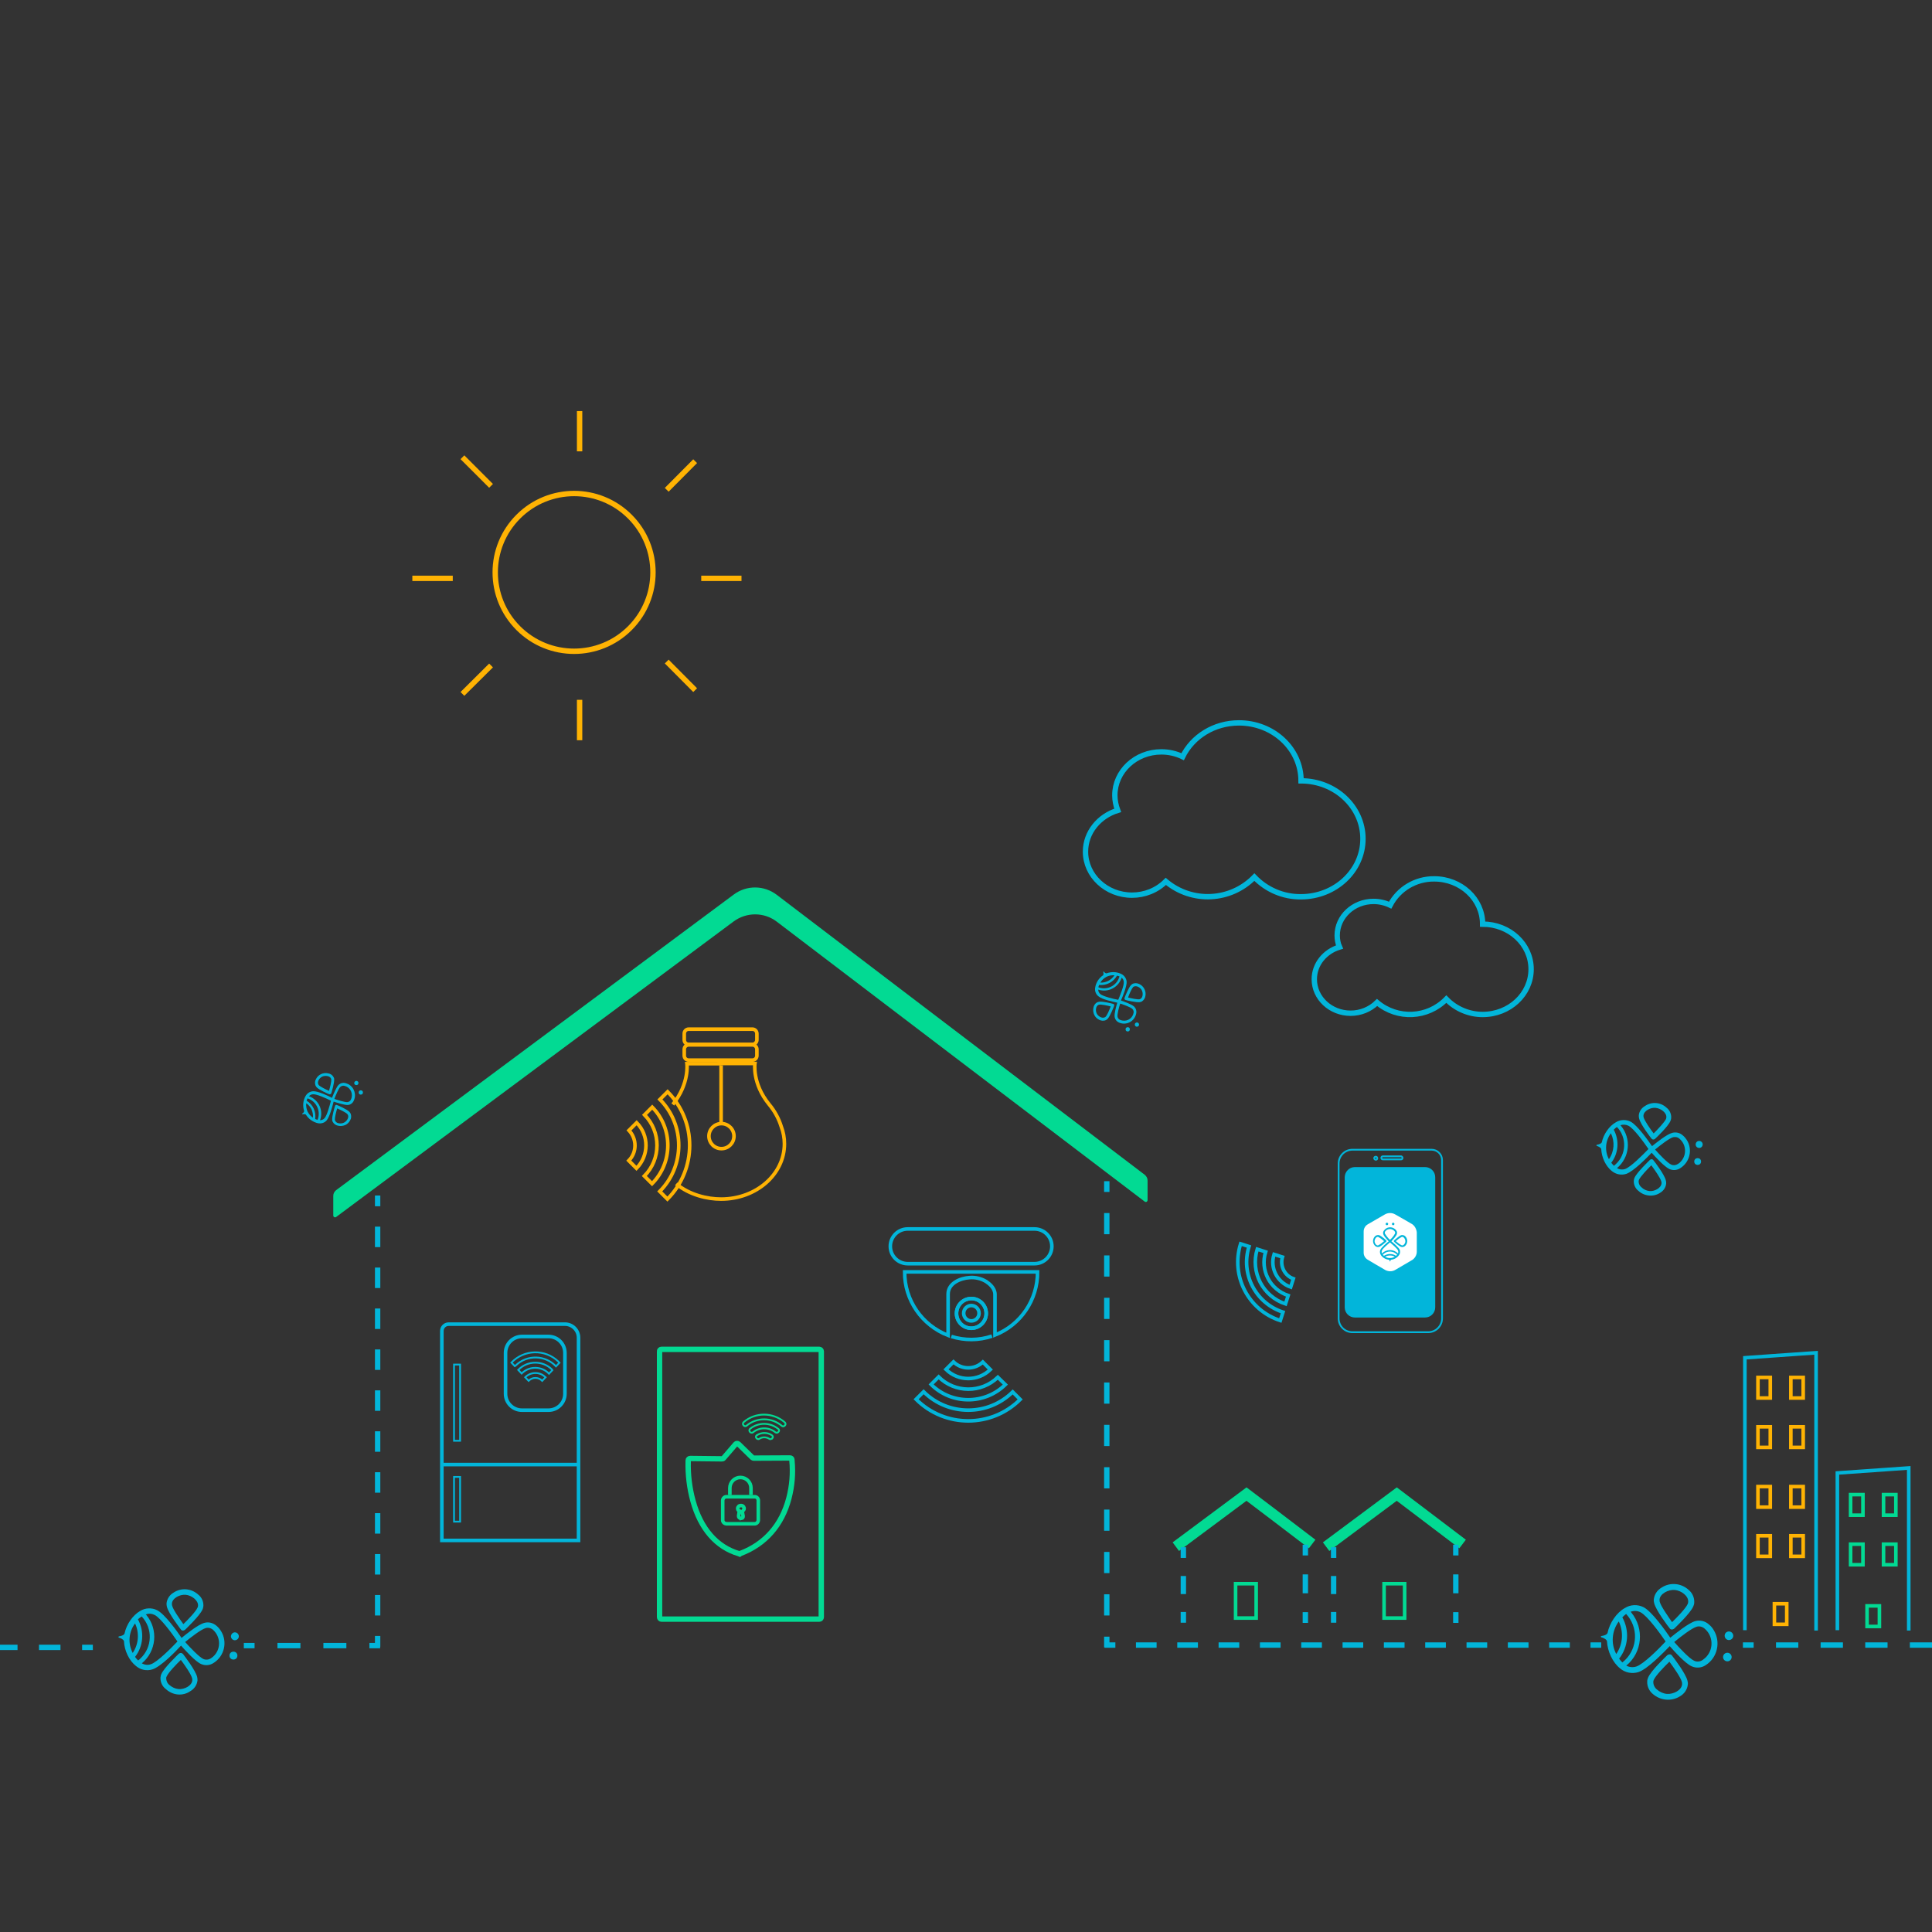 <?xml version="1.0" encoding="utf-8"?>
<!-- Generator: Adobe Illustrator 23.0.6, SVG Export Plug-In . SVG Version: 6.00 Build 0)  -->
<svg version="1.1" id="Livello_1" xmlns="http://www.w3.org/2000/svg" xmlns:xlink="http://www.w3.org/1999/xlink" x="0px" y="0px"
	 viewBox="0 0 1080 1080" style="enable-background:new 0 0 1080 1080;" xml:space="preserve">
<rect x="0" y="0" width="1080" height="1080" fill="#333333" stroke="none"/>
<style type="text/css">
	.st0{fill:none;stroke:#02B5DA;stroke-width:3;stroke-miterlimit:10;stroke-dasharray:12,12;}
	.st1{fill:none;stroke:#02B5DA;stroke-width:3;stroke-miterlimit:10;}
	.st2{fill:none;stroke:#02B5DA;stroke-width:2;stroke-miterlimit:11;}
	.st3{fill:none;stroke:#FFB303;stroke-width:2;stroke-miterlimit:10;}
	.st4{fill:none;stroke:#02DA93;stroke-width:2;stroke-miterlimit:10;}
	.st5{fill:none;stroke:#02B5DA;stroke-width:3;stroke-miterlimit:10;stroke-dasharray:12.84,12.84;}
	.st6{fill:none;stroke:#02B5DA;stroke-width:3;stroke-miterlimit:10;stroke-dasharray:12.47,12.47;}
	.st7{fill:none;stroke:#02B5DA;stroke-width:3;stroke-miterlimit:10;stroke-dasharray:11.55,11.55;}
	.st8{fill:none;stroke:#FFB303;stroke-width:3;stroke-miterlimit:10;}
	.st9{fill:#02DA93;}
	.st10{fill:none;stroke:#02B5DA;stroke-width:3;stroke-miterlimit:10;stroke-dasharray:11.44,11.44;}
	.st11{fill:none;stroke:#02B5DA;stroke-width:3;stroke-miterlimit:10;stroke-dasharray:11.84,11.84;}
	.st12{fill:none;stroke:#02DA93;stroke-width:6;stroke-miterlimit:10;}
	.st13{fill:none;stroke:#02B5DA;stroke-width:3;stroke-miterlimit:10;stroke-dasharray:10.09,10.09;}
	.st14{fill:none;stroke:#02B5DA;stroke-width:3;stroke-miterlimit:10;stroke-dasharray:10.55,10.55;}
	.st15{fill:none;stroke:#02B5DA;stroke-width:2;stroke-miterlimit:10;}
	.st16{fill:none;stroke:#02B5DA;stroke-miterlimit:10;}
	.st17{fill:#02B5DA;}
	.st18{fill:none;stroke:#02DA93;stroke-width:3;stroke-miterlimit:10;}
	.st19{fill:none;stroke:#02DA93;stroke-miterlimit:10;}
	.st20{fill:#FFFFFF;}
</style>
<title>Home&amp;amp;Building-Automation</title>
<g id="Livello_3">
	<line class="st0" x1="-674.2" y1="920.9" x2="39.9" y2="920.9"/>
	<polyline class="st1" points="45.9,920.9 47.9,920.9 51.9,920.9 	"/>
	<polyline class="st2" points="1027.1,911.3 1027.1,823.4 1067,820.6 1067,911.5 	"/>
	<polyline class="st2" points="975.4,911.3 975.4,759 1015.2,756.2 1015.2,911.5 	"/>
	<rect x="982.7" y="770" class="st3" width="6.9" height="11.5"/>
	<rect x="1001.1" y="770" class="st3" width="6.9" height="11.5"/>
	<rect x="982.7" y="797.6" class="st3" width="6.9" height="11.5"/>
	<rect x="1001.1" y="797.6" class="st3" width="6.9" height="11.5"/>
	<rect x="982.7" y="831" class="st3" width="6.9" height="11.5"/>
	<rect x="1001.1" y="831" class="st3" width="6.9" height="11.5"/>
	<rect x="982.7" y="858.5" class="st3" width="6.9" height="11.5"/>
	<rect x="991.9" y="896.5" class="st3" width="6.9" height="11.5"/>
	<rect x="1001.1" y="858.5" class="st3" width="6.9" height="11.5"/>
	<rect x="1034.5" y="835.5" class="st4" width="6.9" height="11.5"/>
	<rect x="1052.9" y="835.5" class="st4" width="6.9" height="11.5"/>
	<rect x="1034.5" y="863.2" class="st4" width="6.9" height="11.5"/>
	<rect x="1052.9" y="863.2" class="st4" width="6.9" height="11.5"/>
	<rect x="1043.7" y="897.7" class="st4" width="6.9" height="11.5"/>
	<line class="st1" x1="136.3" y1="919.9" x2="142.3" y2="919.9"/>
	<line class="st5" x1="155.1" y1="919.9" x2="200.1" y2="919.9"/>
	<line class="st1" x1="206.5" y1="919.9" x2="212.5" y2="919.9"/>
	<line class="st1" x1="974.3" y1="919.6" x2="980.3" y2="919.6"/>
	<line class="st6" x1="992.8" y1="919.6" x2="1111.3" y2="919.6"/>
	<line class="st1" x1="617.5" y1="919.6" x2="623.5" y2="919.6"/>
	<line class="st7" x1="635" y1="919.6" x2="883.3" y2="919.6"/>
	<line class="st1" x1="889.1" y1="919.6" x2="895.1" y2="919.6"/>
	<path class="st1" d="M828.8,516.6c0-14-12.1-25.3-27.1-25.3c-10.3-0.1-19.9,5.6-24.6,14.7c-2.9-1.4-6.1-2.1-9.3-2.1
		c-11.2,0-20.3,8.5-20.3,19c0,2.2,0.4,4.5,1.3,6.5c-8.2,2.5-14.1,9.6-14.1,18c0,10.5,9.1,19,20.3,19c5.5,0,10.8-2.1,14.8-6
		c11.4,9.6,28.3,8.8,38.7-1.9c5.3,5.5,12.7,8.6,20.3,8.6c15,0,27.1-11.3,27.1-25.3S843.8,516.6,828.8,516.6z"/>
	<path class="st1" d="M727.3,436.5c0-17.9-15.5-32.4-34.7-32.4c-14,0-26,7.7-31.5,18.9c-3.7-1.8-7.8-2.7-11.9-2.7
		c-14.4,0-26,10.9-26,24.3c0,2.9,0.6,5.7,1.6,8.4c-10.4,3.2-18,12.3-18,23.1c0,13.4,11.7,24.3,26,24.3c7.1,0,13.9-2.7,18.9-7.7
		c14.6,12.3,36.2,11.2,49.5-2.4c6.8,7.1,16.2,11.1,26,11c19.2,0,34.7-14.5,34.7-32.4S746.4,436.5,727.3,436.5z"/>
	<ellipse transform="matrix(0.707 -0.707 0.707 0.707 -132.263 320.677)" class="st8" cx="321" cy="320" rx="44.1" ry="44.1"/>
	<line class="st8" x1="324" y1="252.3" x2="324" y2="229.8"/>
	<line class="st8" x1="324" y1="413.8" x2="324" y2="391.2"/>
	<line class="st8" x1="253.1" y1="323.3" x2="230.5" y2="323.3"/>
	<line class="st8" x1="414.5" y1="323.3" x2="392" y2="323.3"/>
	<line class="st8" x1="274.5" y1="271.6" x2="258.5" y2="255.6"/>
	<line class="st8" x1="388.6" y1="385.8" x2="372.7" y2="369.8"/>
	<line class="st8" x1="274.5" y1="372" x2="258.5" y2="387.9"/>
	<line class="st8" x1="388.6" y1="257.8" x2="372.7" y2="273.8"/>
	<path class="st3" d="M420.6,583.8H385c-1.4,0-2.5-1.1-2.5-2.5v-3.5c0-1.4,1.1-2.5,2.5-2.5h35.6c1.4,0,2.5,1.1,2.5,2.5v3.5
		C423.1,582.6,422,583.8,420.6,583.8z"/>
	<path class="st3" d="M420.6,592.6H385c-1.4,0-2.5-1.1-2.5-2.5v-3.5c0-1.4,1.1-2.5,2.5-2.5h35.6c1.4,0,2.5,1.1,2.5,2.5v3.5
		C423.1,591.5,422,592.6,420.6,592.6z"/>
	<path class="st3" d="M378,661.8c7.5,6.2,17.4,8.5,25.1,8.5c19.6,0,35.4-13.8,35.4-30.9c0-3.3-0.6-6.6-1.8-9.7
		c-1.4-4.5-3.7-8.7-6.8-12.4c-9.5-11.7-7.9-22.8-7.9-22.8h-19.9v0.1H384c0,0,1.5,11.1-7.9,22.8"/>
	<line class="st3" x1="403.1" y1="595.5" x2="403.1" y2="627.7"/>
	<g id="_Gruppo_">
		<path class="st3" d="M373.1,670.3l-4.3-4.3c14.1-14.2,14.2-37.1,0.1-51.4l4.3-4.3C389.7,626.9,389.6,653.7,373.1,670.3z"/>
	</g>
	<g id="_Gruppo_2">
		<path class="st3" d="M364.5,661.7l-4.3-4.3c9.4-9.5,9.4-24.7,0.1-34.2l4.3-4.3C376.3,630.8,376.2,649.9,364.5,661.7z"/>
	</g>
	<g id="_Gruppo_3">
		<path class="st3" d="M355.8,653.1l-4.3-4.3c4.6-4.7,4.6-12.1,0.1-16.9l4.3-4.3C362.9,634.7,362.8,646,355.8,653.1z"/>
	</g>
	<circle class="st3" cx="403.3" cy="635.1" r="7"/>
	<path class="st9" d="M641.5,659.9c0-1.2-0.6-2.4-1.6-3.2l-124-94.3l-81.7-62.2c-7.1-5.4-16.9-5.5-24.1-0.1L187.9,665.3
		c-1,0.8-1.6,1.9-1.6,3.2v11c0,0.6,0.5,1,1,1c0.2,0,0.4-0.1,0.6-0.2l222.2-165.2c7.2-5.3,17-5.3,24.1,0.1l81.7,62.2l124,94.3
		c0.4,0.3,1.1,0.3,1.4-0.2c0.1-0.2,0.2-0.4,0.2-0.6V659.9z"/>
	<line class="st1" x1="211.1" y1="668.3" x2="211.1" y2="674.3"/>
	<line class="st10" x1="211.1" y1="685.7" x2="211.1" y2="908.8"/>
	<line class="st1" x1="211.1" y1="914.5" x2="211.1" y2="920.5"/>
	<line class="st1" x1="618.7" y1="660.3" x2="618.7" y2="666.3"/>
	<line class="st11" x1="618.7" y1="678.1" x2="618.7" y2="908.9"/>
	<line class="st1" x1="618.7" y1="914.9" x2="618.7" y2="920.9"/>
	<polyline class="st12" points="657.3,864.6 696.8,835.2 712.5,847.1 733.5,863.1 	"/>
	<line class="st1" x1="661.5" y1="864.9" x2="661.5" y2="870.9"/>
	<line class="st13" x1="661.5" y1="881" x2="661.5" y2="896.1"/>
	<line class="st1" x1="661.5" y1="901.1" x2="661.5" y2="907.1"/>
	<line class="st1" x1="729.7" y1="863.5" x2="729.7" y2="869.5"/>
	<line class="st14" x1="729.7" y1="880.1" x2="729.7" y2="895.9"/>
	<line class="st1" x1="729.7" y1="901.2" x2="729.7" y2="907.2"/>
	<polyline class="st12" points="741.3,864.6 780.8,835.2 796.5,847.1 817.6,863.1 	"/>
	<line class="st1" x1="745.5" y1="864.9" x2="745.5" y2="870.9"/>
	<line class="st13" x1="745.5" y1="881" x2="745.5" y2="896.1"/>
	<line class="st1" x1="745.5" y1="901.1" x2="745.5" y2="907.1"/>
	<line class="st1" x1="813.8" y1="863.5" x2="813.8" y2="869.5"/>
	<line class="st14" x1="813.8" y1="880.1" x2="813.8" y2="895.9"/>
	<line class="st1" x1="813.8" y1="901.2" x2="813.8" y2="907.2"/>
	<path class="st15" d="M250.8,740.2h65c4.2,0,7.6,3.4,7.6,7.6l0,0v113.3l0,0H247l0,0V744C247,741.9,248.7,740.2,250.8,740.2z"/>
	<line class="st15" x1="247.1" y1="818.7" x2="323.5" y2="818.7"/>
	<rect x="253.8" y="762.8" class="st16" width="3.4" height="42.6"/>
	<rect x="253.8" y="825.6" class="st16" width="3.4" height="25"/>
	<path class="st15" d="M291.8,747.1h14.8c5.1,0,9.2,4.1,9.2,9.2v22.8c0,5.1-4.1,9.2-9.2,9.2h-14.8c-5.1,0-9.2-4.1-9.2-9.2v-22.8
		C282.6,751.2,286.7,747.1,291.8,747.1z"/>
	<g id="_Gruppo_4">
		<path class="st16" d="M312.7,761.8l-1.9,2c-6-6.4-16.1-6.6-22.4-0.6c-0.2,0.2-0.4,0.4-0.6,0.5l-1.9-2c7.1-7.4,18.8-7.7,26.2-0.6
			C312.3,761.4,312.5,761.6,312.7,761.8z"/>
	</g>
	<g id="_Gruppo_5">
		<path class="st16" d="M308.8,765.9l-1.9,2c-4-4.2-10.7-4.4-15-0.4c-0.1,0.1-0.2,0.2-0.3,0.3l-1.9-2c5.1-5.3,13.5-5.4,18.7-0.4
			C308.5,765.6,308.7,765.7,308.8,765.9z"/>
	</g>
	<g id="_Gruppo_6">
		<path class="st16" d="M305,769.9l-1.9,2c-2-2.1-5.4-2.2-7.5-0.1c0,0,0,0-0.1,0.1l-1.9-2c3.1-3.1,8.1-3.2,11.2-0.1
			C304.9,769.8,304.9,769.8,305,769.9z"/>
	</g>
	<path class="st17" d="M101.2,919.9c2.4,2.7,8,8.9,11.2,10.3c2.3,1,4.9,0.8,7-0.6c6.1-3.8,7.9-11.9,4.1-17.9
		c-0.7-1.1-1.5-2.1-2.5-2.9c-1.9-1.6-4.4-2.3-6.8-1.6c-3.4,0.9-9.9,6.1-12.7,8.4c-2.5-3.7-9.4-13.4-13.7-15.5
		c-3-1.5-6.6-1.3-9.4,0.4c-4.2,2.4-7.7,7.5-8.8,12.7c-0.4,1-2.2,1.4-2.9,1.5c-0.2,0-0.4,0.1-0.5,0.3c0,0.2,0.1,0.4,0.3,0.5
		c0,0,0.1,0,0.1,0c0.8,0.2,2.4,0.9,2.7,1.9c0.2,5.3,2.9,10.9,6.7,13.9c2.6,2.2,6,2.9,9.2,1.9C89.9,931.7,98.2,923.2,101.2,919.9z
		 M119.1,911.1c4.1,3.7,4.5,10,0.9,14.1c-0.6,0.7-1.3,1.3-2.1,1.8c-1.2,0.8-2.8,1-4.2,0.4c-2.4-1.1-7.5-6.5-10.2-9.5
		c3.1-2.6,9-7.1,11.5-7.8C116.4,909.7,118,910.1,119.1,911.1L119.1,911.1z M86.5,902.8c3.3,1.7,9.8,10.5,12.7,14.8l0,0
		c-3.6,3.8-11.3,11.5-14.8,12.7c-1.7,0.6-3.6,0.4-5.1-0.5c8.1-6.7,9.3-18.8,2.6-26.9c-0.1-0.1-0.2-0.3-0.4-0.4
		C83.1,901.8,84.9,902,86.5,902.8z M79.2,903.6c6.3,6.7,6,17.2-0.7,23.5c-0.4,0.4-0.8,0.8-1.3,1.1c-0.6-0.6-1.2-1.2-1.7-2
		c4.7-6,5.3-14.3,1.6-21C77.7,904.7,78.4,904.1,79.2,903.6z M74.2,924c-2.8-5.3-2.3-11.7,1.3-16.5C78,912.8,77.5,919.1,74.2,924
		L74.2,924z"/>
	<path class="st17" d="M102.2,911.5c0.4,0,0.8-0.1,1.2-0.4c0.8-0.8,8.3-7.9,9.8-11.4c0.3-0.6,0.4-1.3,0.5-2c0.1-2.5-1-4.9-3-6.4
		c-3.8-3.4-9.4-3.9-13.7-1c-2.1,1.2-3.6,3.4-3.9,5.9c0,0.7,0,1.3,0.2,2c0.9,3.7,7.2,11.9,7.9,12.8
		C101.4,911.3,101.8,911.5,102.2,911.5z M96.2,897.5c-0.1-0.4-0.1-0.7-0.1-1.1c0.2-3,4.4-5.2,7.7-4.9s7.1,3.1,6.9,6.1
		c0,0.4-0.1,0.7-0.3,1.1c-0.9,2.1-5.2,6.6-7.9,9.2C100.3,904.8,96.7,899.7,96.2,897.5L96.2,897.5z"/>
	<path class="st17" d="M106.5,945.3c2.1-1.2,3.6-3.4,3.9-5.9c0-0.7,0-1.3-0.2-2c-0.9-3.7-7.2-11.9-7.9-12.8
		c-0.3-0.3-0.6-0.5-1.1-0.6c-0.4,0-0.8,0.1-1.2,0.4c-0.8,0.8-8.3,7.9-9.8,11.4c-0.3,0.6-0.4,1.3-0.5,2l0,0c-0.1,2.5,1,4.9,3,6.4
		C96.6,947.8,102.3,948.3,106.5,945.3L106.5,945.3z M94.8,942c-1.2-0.9-1.9-2.4-1.9-3.9l0,0c0-0.4,0.1-0.7,0.3-1
		c0.9-2.1,5.2-6.6,7.9-9.2c2.2,2.9,5.8,8.1,6.3,10.3c0.1,0.4,0.1,0.7,0.1,1.1c-0.2,3-4.4,5.2-7.7,4.9C97.9,944,96.2,943.2,94.8,942z
		"/>
	<path class="st17" d="M129.1,914.5c-0.1,1.2,0.8,2.3,2,2.4s2.3-0.8,2.4-2c0.1-1.2-0.8-2.3-2-2.4c0,0,0,0,0,0
		C130.3,912.4,129.3,913.3,129.1,914.5z"/>
	<circle class="st17" cx="130.5" cy="925.5" r="2.2"/>
	<path class="st17" d="M933.4,920.2c2.6,3,8.8,9.8,12.3,11.3c2.5,1.1,5.4,0.9,7.7-0.6c6.7-4.2,8.7-13.1,4.5-19.8
		c-0.7-1.2-1.6-2.2-2.7-3.1c-2-1.8-4.8-2.5-7.5-1.8c-3.7,1-10.9,6.8-14,9.3c-2.8-4.1-10.3-14.7-15-17.1c-3.3-1.6-7.2-1.5-10.4,0.5
		c-4.7,2.6-8.5,8.3-9.7,14c-0.5,1.1-2.4,1.5-3.2,1.6c-0.2,0-0.5,0.1-0.5,0.3c0,0.2,0.1,0.5,0.3,0.5c0,0,0.1,0,0.1,0
		c0.8,0.2,2.7,1,3,2.1c0.3,5.8,3.2,12,7.4,15.3c2.8,2.4,6.7,3.1,10.2,2C920.9,933.1,930,923.7,933.4,920.2z M953,910.5
		c4.6,4,5,11,1,15.5c-0.7,0.8-1.5,1.4-2.3,2c-1.4,0.9-3.1,1.1-4.6,0.4c-2.7-1.2-8.2-7.1-11.2-10.5c3.4-2.8,9.9-7.9,12.7-8.6
		C950.1,908.9,951.8,909.4,953,910.5z M917.1,901.3c3.7,1.9,10.8,11.6,14,16.3l0,0c-3.9,4.2-12.4,12.7-16.4,14
		c-1.9,0.6-3.9,0.4-5.6-0.5c9-7.4,10.2-20.7,2.8-29.7c-0.1-0.1-0.2-0.3-0.4-0.4C913.4,900.3,915.4,900.4,917.1,901.3L917.1,901.3z
		 M909,902.2c6.9,7.4,6.6,18.9-0.7,25.9c-0.5,0.4-0.9,0.8-1.4,1.2c-0.7-0.7-1.3-1.4-1.8-2.1c5.2-6.6,5.9-15.7,1.8-23.1
		C907.5,903.4,908.3,902.8,909,902.2L909,902.2z M903.5,924.6c-3.1-5.8-2.5-12.9,1.4-18.2C907.7,912.3,907.2,919.2,903.5,924.6z"/>
	<path class="st17" d="M934.5,910.9c0.5,0,0.9-0.1,1.3-0.4c0.9-0.9,9.2-8.7,10.8-12.6c0.3-0.7,0.5-1.4,0.5-2.2
		c0.1-2.7-1.1-5.3-3.2-7c-4.2-3.8-10.4-4.3-15.1-1.2c-2.4,1.4-4,3.8-4.3,6.5c-0.1,0.8,0,1.5,0.2,2.2c1,4.1,7.9,13.1,8.7,14.1
		C933.6,910.6,934,910.9,934.5,910.9z M927.8,895.4c-0.1-0.4-0.1-0.8-0.1-1.2c0.2-3.3,4.9-5.7,8.5-5.4s7.8,3.4,7.5,6.7
		c0,0.4-0.1,0.8-0.3,1.2c-1,2.3-5.8,7.3-8.7,10.1C932.4,903.5,928.4,897.8,927.8,895.4L927.8,895.4z"/>
	<path class="st17" d="M939.2,948.2c2.4-1.4,4-3.8,4.3-6.5c0.1-0.8,0-1.5-0.2-2.2c-1-4.1-7.9-13.1-8.7-14.1
		c-0.3-0.4-0.7-0.6-1.2-0.6c-0.5,0-0.9,0.1-1.3,0.4c-0.9,0.9-9.2,8.7-10.8,12.6c-0.3,0.7-0.5,1.4-0.5,2.2l0,0
		c-0.1,2.7,1.1,5.3,3.2,7C928.3,950.7,934.5,951.2,939.2,948.2L939.2,948.2z M926.3,944.5c-1.3-1-2.1-2.6-2.1-4.3l0,0
		c0-0.4,0.1-0.8,0.3-1.2c1-2.3,5.8-7.3,8.7-10.1c2.4,3.2,6.4,8.9,7,11.4c0.1,0.4,0.1,0.8,0.1,1.2c-0.2,3.3-4.9,5.7-8.5,5.4
		C929.7,946.7,927.8,945.8,926.3,944.5z"/>
	<path class="st17" d="M964.1,914.2c-0.1,1.3,0.9,2.5,2.2,2.6c1.3,0.1,2.5-0.9,2.6-2.2c0.1-1.3-0.9-2.5-2.2-2.6c0,0,0,0,0,0
		C965.4,911.9,964.2,912.8,964.1,914.2z"/>
	<circle class="st17" cx="965.6" cy="926.3" r="2.4"/>
	<path class="st17" d="M624.6,560.5c-0.6,1.8-1.8,6.2-1.5,8c0.2,1.3,1,2.4,2.2,3c3.5,1.7,7.7,0.2,9.3-3.3c0.3-0.6,0.5-1.2,0.6-1.9
		c0.2-1.3-0.2-2.6-1.2-3.6c-1.4-1.3-5.6-2.8-7.4-3.4c1-2.2,3.4-8.1,3.2-10.6c-0.2-1.8-1.3-3.4-2.9-4.2c-2.6-1.3-5.6-1.4-8.3-0.4
		c-0.6,0.1-1.3-0.6-1.5-0.9c-0.1-0.1-0.2-0.1-0.3-0.1c-0.1,0.1-0.1,0.2-0.1,0.3c0.2,0.4,0.3,1.4-0.1,1.8c-2.4,1.6-4,4.2-4.4,7
		c-0.3,1.8,0.4,3.6,1.8,4.7C616,558.7,622.2,560,624.6,560.5z M633.7,566.1c-0.5,2.9-3.2,4.9-6.2,4.4c-0.5-0.1-1-0.2-1.4-0.4
		c-0.7-0.3-1.3-1-1.4-1.8c-0.2-1.4,0.8-5.2,1.5-7.3c2.1,0.7,5.8,2,6.8,3C633.6,564.6,633.8,565.4,633.7,566.1z M628.2,548.9
		c0.2,2-2,7.4-3.1,10l0,0c-2.8-0.5-8.4-1.9-10-3.2c-0.7-0.6-1.2-1.5-1.2-2.5c5.4,1.8,11.2-1.1,13-6.4c0-0.1,0.1-0.2,0.1-0.3
		C627.7,547.1,628.2,548,628.2,548.9z M625.8,545.8c-1.3,4.8-6.1,7.6-10.9,6.4c-0.3-0.1-0.6-0.2-0.9-0.3c0.1-0.4,0.2-0.9,0.4-1.3
		c4.1,0.4,8-1.6,10-5.2C624.9,545.5,625.3,545.6,625.8,545.8z M615.1,549.3c1.6-2.8,4.7-4.4,7.9-4.1
		C621.2,547.9,618.2,549.4,615.1,549.3z"/>
	<path class="st17" d="M628.7,558.6c0.1,0.2,0.3,0.3,0.5,0.4c0.6,0.2,6,1.5,8,1.2c0.3-0.1,0.7-0.2,1-0.3c1.1-0.7,1.9-1.8,2.1-3.2
		c0.5-2.7-0.9-5.4-3.4-6.6c-1.2-0.6-2.6-0.7-3.8-0.1c-0.3,0.2-0.6,0.4-0.9,0.7c-1.4,1.5-3.4,6.7-3.6,7.2
		C628.6,558.1,628.6,558.4,628.7,558.6z M633.4,551.8c0.1-0.1,0.3-0.3,0.5-0.3c1.4-0.7,3.6,0.5,4.4,2.1s0.6,4.1-0.8,4.8
		c-0.2,0.1-0.4,0.2-0.5,0.2c-1.2,0.2-4.5-0.5-6.4-1C631.2,555.8,632.6,552.7,633.4,551.8z"/>
	<path class="st17" d="M614.5,570.1c1.2,0.6,2.6,0.7,3.8,0.1c0.3-0.2,0.6-0.4,0.9-0.7c1.4-1.5,3.4-6.6,3.6-7.2
		c0.1-0.2,0.1-0.4,0-0.7c-0.1-0.2-0.3-0.4-0.5-0.4c-0.6-0.2-6-1.6-8-1.2c-0.3,0.1-0.7,0.2-1,0.3l0,0c-1.2,0.7-1.9,1.8-2.1,3.2
		C610.7,566.3,612.1,569,614.5,570.1L614.5,570.1z M612.7,563.8c0.1-0.8,0.5-1.6,1.2-2l0,0c0.2-0.1,0.4-0.1,0.6-0.2
		c1.2-0.2,4.5,0.5,6.4,1c-0.7,1.8-2,5-2.9,5.8c-0.1,0.1-0.3,0.3-0.5,0.3c-1.4,0.7-3.6-0.5-4.4-2.1
		C612.7,565.8,612.5,564.8,612.7,563.8z"/>
	<path class="st17" d="M635,571.7c-0.6,0.3-0.8,1-0.5,1.6c0.3,0.6,1,0.8,1.6,0.5c0.6-0.3,0.8-1,0.5-1.6c0,0,0,0,0,0
		C636.3,571.6,635.6,571.4,635,571.7z"/>
	<circle class="st17" cx="630.4" cy="575.4" r="1.2"/>
	<path class="st17" d="M186.5,615.8c1.8,0.6,6.1,2,8,1.9c1.3-0.1,2.5-0.9,3.1-2.1c1.8-3.4,0.6-7.6-2.8-9.5c-0.6-0.3-1.2-0.5-1.9-0.7
		c-1.3-0.3-2.6,0.1-3.6,1c-1.3,1.3-3,5.5-3.7,7.3c-2.1-1.1-7.9-3.8-10.5-3.7c-1.8,0.1-3.4,1.1-4.3,2.7c-1.4,2.5-1.7,5.5-0.8,8.3
		c0.1,0.6-0.6,1.2-1,1.5c-0.1,0.1-0.1,0.2-0.1,0.3c0.1,0.1,0.2,0.1,0.3,0.1c0.4-0.1,1.4-0.2,1.8,0.2c1.5,2.4,4,4.2,6.8,4.8
		c1.8,0.3,3.6-0.2,4.8-1.6C184.3,624.3,185.9,618.2,186.5,615.8z M192.5,607c2.9,0.6,4.7,3.5,4.1,6.4c-0.1,0.5-0.3,1-0.5,1.4
		c-0.3,0.7-1.1,1.2-1.9,1.3c-1.4,0.1-5.2-1.1-7.3-1.8c0.8-2,2.3-5.7,3.3-6.7C190.9,607,191.8,606.8,192.5,607L192.5,607z
		 M175.1,611.7c2-0.1,7.3,2.3,9.9,3.6l0,0c-0.7,2.7-2.2,8.3-3.6,9.8c-0.6,0.7-1.6,1.1-2.5,1.1c2-5.3-0.6-11.2-5.9-13.3
		c-0.1,0-0.2-0.1-0.3-0.1C173.3,612.1,174.2,611.7,175.1,611.7L175.1,611.7z M171.9,614c4.7,1.5,7.3,6.5,5.9,11.2
		c-0.1,0.3-0.2,0.5-0.3,0.8c-0.4-0.1-0.9-0.3-1.3-0.5c0.6-4.1-1.3-8.1-4.8-10.2C171.5,614.9,171.7,614.4,171.9,614z M174.9,624.8
		c-1.3-0.9-2.3-2.1-3-3.5c-0.6-1.4-0.9-3-0.7-4.6c1.3,0.9,2.3,2.1,3,3.5C174.8,621.7,175.1,623.3,174.9,624.8L174.9,624.8z"/>
	<path class="st17" d="M184.8,611.6c0.2-0.1,0.4-0.3,0.4-0.5c0.2-0.6,1.8-5.9,1.6-7.9c0-0.4-0.1-0.7-0.3-1c-0.6-1.2-1.7-2-3.1-2.2
		c-2.7-0.6-5.5,0.7-6.7,3.1c-0.7,1.1-0.8,2.5-0.3,3.8c0.2,0.3,0.4,0.6,0.6,0.9c1.4,1.5,6.5,3.7,7.1,3.9
		C184.3,611.7,184.6,611.7,184.8,611.6z M178.2,606.6c-0.1-0.1-0.2-0.3-0.3-0.5c-0.7-1.5,0.7-3.6,2.3-4.3s4.1-0.4,4.8,1
		c0.1,0.2,0.1,0.4,0.2,0.6c0.1,1.2-0.7,4.5-1.3,6.4C182.1,609,179.1,607.5,178.2,606.6L178.2,606.6z"/>
	<path class="st17" d="M195.7,626.3c0.7-1.1,0.8-2.5,0.3-3.8c-0.2-0.3-0.4-0.6-0.6-0.9c-1.4-1.5-6.5-3.7-7.1-3.9
		c-0.2-0.1-0.4-0.1-0.6,0c-0.2,0.1-0.4,0.3-0.4,0.5c-0.2,0.6-1.8,5.9-1.6,7.9c0,0.4,0.1,0.7,0.3,1l0,0c0.6,1.2,1.8,2,3.1,2.2
		c1.3,0.3,2.7,0.1,3.9-0.4C194.1,628.4,195.1,627.5,195.7,626.3z M189.3,627.9c-0.8-0.1-1.5-0.6-1.9-1.3l0,0
		c-0.1-0.2-0.1-0.4-0.2-0.6c-0.1-1.2,0.7-4.5,1.3-6.4c1.8,0.8,4.9,2.3,5.7,3.2c0.1,0.1,0.2,0.3,0.3,0.5c0.7,1.4-0.7,3.6-2.3,4.3
		C191.3,628,190.3,628.1,189.3,627.9L189.3,627.9z"/>
	<path class="st17" d="M198.1,605.9c0.3,0.6,1,0.8,1.6,0.6c0.6-0.3,0.8-1,0.6-1.6c-0.3-0.6-1-0.8-1.5-0.6
		C198.1,604.6,197.9,605.3,198.1,605.9C198.1,605.9,198.1,605.9,198.1,605.9z"/>
	<circle class="st17" cx="201.7" cy="610.7" r="1.2"/>
	<path class="st17" d="M923.3,644.4c2.1,2.4,7.1,7.8,9.9,9.1c2,0.9,4.3,0.7,6.1-0.5c5.4-3.4,7-10.5,3.6-15.8
		c-0.6-0.9-1.3-1.8-2.2-2.5c-1.6-1.5-3.9-2-6-1.4c-3,0.8-8.7,5.4-11.2,7.4c-2.2-3.2-8.3-11.8-12-13.7c-2.6-1.3-5.8-1.2-8.3,0.4
		c-3.7,2.1-6.8,6.6-7.8,11.2c-0.4,0.8-1.9,1.2-2.6,1.3c-0.2,0-0.3,0.1-0.4,0.3c0,0.2,0.1,0.3,0.3,0.4c0.7,0.2,2.1,0.8,2.4,1.7
		c0.2,4.7,2.5,9.6,5.9,12.3c2.3,1.9,5.3,2.5,8.1,1.6C913.3,654.7,920.6,647.2,923.3,644.4z M939,636.7c3.6,3.2,4,8.8,0.7,12.5
		c-0.5,0.6-1.1,1.1-1.8,1.5c-1.1,0.7-2.5,0.9-3.7,0.3c-2.1-0.9-6.6-5.7-9-8.4c2.8-2.3,7.9-6.3,10.1-6.9
		C936.7,635.4,938,635.7,939,636.7z M910.3,629.3c3,1.5,8.6,9.2,11.2,13l0,0c-3.2,3.3-9.9,10.1-13.1,11.2c-1.5,0.5-3.1,0.3-4.5-0.5
		c7.2-6,8.1-16.6,2.2-23.7c-0.1-0.1-0.2-0.2-0.3-0.3C907.3,628.5,908.9,628.6,910.3,629.3L910.3,629.3z M903.9,630
		c5.6,5.9,5.3,15.2-0.6,20.7c-0.4,0.3-0.7,0.7-1.1,1c-0.5-0.5-1-1.1-1.5-1.7c4.1-5.3,4.6-12.6,1.4-18.5
		C902.6,631,903.2,630.4,903.9,630L903.9,630z M899.4,648c-2.5-4.7-2-10.3,1.1-14.5C902.8,638.2,902.4,643.7,899.4,648z"/>
	<path class="st17" d="M924.2,637c0.4,0,0.7-0.1,1-0.4c0.8-0.7,7.3-6.9,8.6-10c0.2-0.6,0.4-1.1,0.4-1.8c0.1-2.2-0.9-4.3-2.6-5.6
		c-3.3-3.1-8.3-3.5-12.1-0.9c-1.9,1.1-3.2,3-3.4,5.2c0,0.6,0,1.2,0.2,1.8c0.8,3.3,6.3,10.5,7,11.3C923.5,636.8,923.8,637,924.2,637z
		 M918.8,624.6c-0.1-0.3-0.1-0.7-0.1-1c0.2-2.6,3.9-4.6,6.8-4.3s6.2,2.7,6,5.3c0,0.3-0.1,0.6-0.2,0.9c-0.8,1.8-4.6,5.8-6.9,8.1
		C922.5,631.1,919.3,626.5,918.8,624.6L918.8,624.6z"/>
	<path class="st17" d="M928,666.8c1.9-1.1,3.2-3,3.4-5.2c0-0.6,0-1.2-0.2-1.8c-0.8-3.3-6.3-10.5-7-11.3c-0.2-0.3-0.6-0.5-0.9-0.5
		c-0.4,0-0.7,0.1-1,0.4c-0.7,0.7-7.3,7-8.6,10c-0.2,0.6-0.4,1.1-0.4,1.7l0,0c-0.1,2.2,0.9,4.3,2.6,5.6c1.6,1.5,3.7,2.4,5.9,2.6
		C924,668.5,926.2,668,928,666.8z M917.7,663.8c-1.1-0.8-1.7-2.1-1.7-3.4l0,0c0-0.3,0.1-0.6,0.2-0.9c0.8-1.8,4.6-5.8,6.9-8.1
		c1.9,2.6,5.1,7.1,5.6,9.1c0.1,0.3,0.1,0.7,0.1,1c-0.2,2.6-3.9,4.6-6.8,4.3C920.4,665.6,918.8,664.9,917.7,663.8L917.7,663.8z"/>
	<path class="st17" d="M947.9,639.6c-0.1,1.1,0.7,2,1.8,2.1c1.1,0.1,2-0.7,2.1-1.8c0.1-1.1-0.7-2-1.8-2.1c0,0,0,0,0,0
		C948.9,637.7,948,638.5,947.9,639.6z"/>
	<circle class="st17" cx="949" cy="649.3" r="1.9"/>
	<path class="st15" d="M507.4,687h70.9c5.3,0,9.7,4.3,9.7,9.7v0c0,5.3-4.3,9.7-9.7,9.7h-70.9c-5.3,0-9.7-4.3-9.7-9.7v0
		C497.7,691.3,502.1,687,507.4,687z"/>
	<path class="st15" d="M531.8,747.1c7.4,2.3,15.3,2.3,22.7-0.2 M543,742.5c-4.6,0-8.3-3.7-8.3-8.3c0-4.6,3.7-8.3,8.3-8.3
		c4.6,0,8.3,3.7,8.3,8.3c0,0,0,0,0,0C551.3,738.7,547.6,742.4,543,742.5z"/>
	<path class="st15" d="M505.7,711c-0.1,15.7,9.6,29.8,24.3,35.5v-23.1c0-6.2,7.1-8.9,11.9-9.2c3.3-0.3,6.6,0.5,9.4,2.2
		c1.8,1.2,4.9,3.7,4.9,7.2v22.7c14.4-5.7,23.9-19.7,23.8-35.3H505.7z"/>
	<circle class="st15" cx="543" cy="734.2" r="8.3"/>
	<circle class="st15" cx="543" cy="734.1" r="4.3"/>
	<g id="_Gruppo_7">
		<path class="st15" d="M512.1,782.2l4.2-4.2c13.8,13.7,36,13.7,49.8,0.1l4.2,4.2C554.2,798.3,528.2,798.3,512.1,782.2z"/>
	</g>
	<g id="_Gruppo_8">
		<path class="st15" d="M520.5,773.9l4.2-4.2c9.2,9.1,23.9,9.1,33.1,0.2l4.2,4.1C550.5,785.3,531.9,785.3,520.5,773.9z"/>
	</g>
	<g id="_Gruppo_9">
		<path class="st15" d="M528.8,765.5l4.2-4.2c4.5,4.4,11.8,4.5,16.4,0.1l4.2,4.2C546.7,772.3,535.7,772.3,528.8,765.5z"/>
	</g>
	<rect x="773.7" y="885.3" class="st4" width="11.5" height="19.2"/>
	<rect x="690.7" y="885.3" class="st4" width="11.5" height="19.2"/>
	<path class="st18" d="M413.5,868.7l-0.5-0.2c-12.5-3.7-21.3-13.9-25.6-29.4c-2-7.3-2.9-14.8-2.7-22.3v-0.4c0-0.6,0.5-1.1,1.1-1.1
		l17.8,0.2c0.3,0,0.7-0.1,0.9-0.4l6.7-7.8c0.4-0.5,1.1-0.5,1.6-0.1c0,0,0,0,0,0l7.8,7.6c0.2,0.2,0.5,0.3,0.8,0.3l20.2-0.1
		c0.6,0,1.1,0.4,1.1,1v0.4c0.7,7.1,0.1,14.2-1.7,21.1c-3.9,15-13.3,25.7-27.1,30.9L413.5,868.7z"/>
	<path class="st4" d="M421.7,836.7h-15.5c-1.1-0.1-2.1,0.8-2.2,2c0,0,0,0,0,0v11.1c0,1.1,1,2,2.2,2c0,0,0,0,0,0h15.5
		c1.1,0.1,2.1-0.8,2.2-2c0,0,0,0,0,0v-11.2C423.8,837.5,422.9,836.6,421.7,836.7C421.7,836.7,421.7,836.7,421.7,836.7z M414.4,848.7
		h-0.4c-0.6,0-1.1-0.5-1.1-1.1c0-0.1,0-0.1,0-0.2l0.4-2.8l-0.4-0.2c-0.7-0.6-0.7-1.6-0.1-2.2c0.1-0.2,0.3-0.3,0.5-0.4
		c0.3-0.1,0.6-0.2,0.9-0.2c0.8,0,1.5,0.4,1.7,1.2c0.2,0.6,0,1.2-0.5,1.6c-0.3,0.3-0.4,0.6-0.4,1l0.4,2.1c0.1,0.6-0.3,1.2-0.9,1.3
		C414.5,848.6,414.4,848.6,414.4,848.7L414.4,848.7z"/>
	<path class="st4" d="M408,835.7v-3.9c0-3.2,2.6-5.9,5.9-5.9l0,0c3.2,0,5.9,2.6,5.9,5.9v3.9"/>
	<g id="_Gruppo_10">
		<path class="st19" d="M438.8,796.8l-0.2,0.2c-0.4,0.4-1.1,0.5-1.5,0.1c-5.7-4.9-14.1-4.9-19.8-0.1c-0.5,0.4-1.1,0.3-1.5-0.1
			l-0.2-0.2c-0.4-0.4-0.4-1.2,0-1.6c0,0,0,0,0.1-0.1c6.6-5.7,16.4-5.6,23,0.1C439.2,795.6,439.3,796.3,438.8,796.8
			C438.9,796.8,438.9,796.8,438.8,796.8z"/>
	</g>
	<g id="_Gruppo_11">
		<path class="st19" d="M435.2,800.4l-0.2,0.2c-0.4,0.4-1,0.4-1.5,0.1c-3.7-3-8.9-3-12.6,0c-0.4,0.3-1.1,0.3-1.5-0.1l-0.2-0.2
			c-0.4-0.4-0.4-1.2,0-1.6c0,0,0.1-0.1,0.1-0.1c4.6-3.7,11.2-3.7,15.8,0.1C435.6,799.1,435.7,799.9,435.2,800.4
			C435.3,800.4,435.3,800.4,435.2,800.4z"/>
	</g>
	<g id="_Gruppo_12">
		<path class="st19" d="M431.6,804l-0.2,0.2c-0.4,0.4-1,0.4-1.4,0.1c-1.7-1.1-3.9-1.1-5.5,0c-0.4,0.3-1,0.2-1.4-0.1l-0.2-0.2
			c-0.4-0.4-0.5-1.1,0-1.6c0-0.1,0.1-0.1,0.2-0.1c2.6-1.7,6-1.7,8.5,0.1c0.5,0.4,0.6,1.1,0.2,1.6C431.7,803.9,431.7,804,431.6,804z"
			/>
	</g>
	<path class="st18" d="M369.8,754.3H458c0.6,0,1.1,0.5,1.1,1.1v148.6c0,0.6-0.5,1.1-1.1,1.1h-88.2c-0.6,0-1.1-0.5-1.1-1.1V755.5
		C368.6,754.8,369.1,754.3,369.8,754.3z"/>
	<path class="st16" d="M784,647.3c0,0.4-0.3,0.8-0.7,0.8c0,0,0,0,0,0h-10.3c-0.4,0-0.8-0.3-0.8-0.8v-0.1c0-0.4,0.3-0.8,0.8-0.8h10.3
		C783.6,646.5,784,646.8,784,647.3C784,647.2,784,647.2,784,647.3L784,647.3z"/>
	<path class="st16" d="M768.2,647.4c0-0.5,0.4-0.8,0.9-0.8s0.8,0.4,0.8,0.9c0,0.5-0.4,0.8-0.8,0.8
		C768.5,648.2,768.2,647.9,768.2,647.4L768.2,647.4z"/>
	<path class="st16" d="M756,642.7h44.3c3.2,0,5.8,2.6,5.8,5.8V737c0,4.3-3.5,7.7-7.7,7.7H756c-4.3,0-7.7-3.5-7.7-7.7v-86.6
		C748.3,646.2,751.7,642.7,756,642.7L756,642.7z"/>
	<path class="st17" d="M757.4,652.4h39.2c3.1,0,5.7,2.5,5.7,5.7v72.7c0,3.1-2.5,5.7-5.7,5.7h-39.2c-3.1,0-5.7-2.5-5.7-5.7V658
		C751.8,654.9,754.3,652.4,757.4,652.4z"/>
	<path class="st20" d="M774.3,702.5c1.6,1,3.7,1,5.4,0C778.1,701.6,776,701.6,774.3,702.5"/>
	<path class="st20" d="M777,698.8c1.7,0,3.3,0.7,4.5,1.9c0.2-0.5,0.2-1.1,0-1.7c-0.5-1.1-3.2-3.4-4.5-4.5l0,0
		c-1.3,1.1-4,3.4-4.5,4.5c-0.2,0.5-0.2,1.1,0,1.7C773.7,699.5,775.3,698.8,777,698.8"/>
	<path class="st20" d="M779.8,689.6c0.2-0.5,0.1-1-0.2-1.3c-1.1-1.4-3.1-1.7-4.6-0.6c-0.2,0.2-0.4,0.4-0.6,0.6
		c-0.3,0.4-0.4,0.9-0.2,1.3c0.8,1.3,1.7,2.5,2.8,3.5C778.1,692.1,779.1,690.9,779.8,689.6"/>
	<path class="st20" d="M777,701c1.2,0,2.4,0.3,3.4,1c0.2-0.2,0.4-0.4,0.6-0.6c-2-2.2-5.4-2.4-7.6-0.4c-0.1,0.1-0.3,0.3-0.4,0.4
		c0.2,0.2,0.4,0.4,0.6,0.6C774.6,701.4,775.8,701,777,701"/>
	<path class="st20" d="M770.2,691.4c-1,0-1.8,1.3-1.8,2.4s0.8,2.4,1.8,2.4c0.1,0,0.2,0,0.3-0.1c1.2-0.6,2.2-1.4,3.2-2.3
		c-1-0.9-2-1.7-3.2-2.3C770.5,691.4,770.3,691.4,770.2,691.4"/>
	<path class="st20" d="M789.4,684.3c-0.2-0.2-9.6-5.5-9.6-5.5l0,0c-1.8-1-4-0.9-5.7,0.1l0,0c0,0-9.2,5.3-9.5,5.5
		c-1.4,0.8-2.3,2.3-2.3,4v11.9c0,1.6,0.9,3.1,2.3,3.9c0.4,0.2,8.7,5.2,9.2,5.4c1.9,1.3,4.4,1.4,6.3,0.2c0.4-0.2,9.2-5.4,9.4-5.5
		c1.5-1,2.5-2.8,2.5-4.6v-10.8C791.8,687.1,790.9,685.3,789.4,684.3 M778.8,683.5c0.4,0,0.7,0.3,0.7,0.7s-0.3,0.7-0.7,0.7
		c-0.4,0-0.7-0.3-0.7-0.7C778.1,683.8,778.4,683.5,778.8,683.5C778.8,683.5,778.8,683.5,778.8,683.5 M775.3,683.5
		c0.4,0,0.7,0.3,0.7,0.7s-0.3,0.7-0.7,0.7c-0.4,0-0.7-0.3-0.7-0.7C774.6,683.8,774.9,683.5,775.3,683.5
		C775.3,683.5,775.3,683.5,775.3,683.5 M770.3,697.1c-0.8,0-1.5-0.4-2-1.1c-1-1.3-1-3.2,0-4.5c0.5-0.7,1.2-1.1,2-1.1
		c0.2,0,0.4,0,0.7,0.1c1.2,0.4,3.7,2.6,3.9,2.9c0.2,0.2,0.2,0.5,0,0.7c0,0,0,0,0,0c-0.3,0.3-2.8,2.5-3.9,2.9
		C770.7,697,770.5,697.1,770.3,697.1 M782,701.7c-1,1.4-2.6,2.3-4.3,2.5c-0.3,0.1-0.5,0.7-0.6,0.9c0,0.1,0,0.1-0.1,0.1
		c-0.1,0-0.1-0.1-0.1-0.1c0-0.3-0.2-0.8-0.6-0.9c-1.7-0.2-3.3-1.1-4.3-2.5c-0.6-0.9-0.8-2-0.4-3c0.6-1.4,3.5-3.9,4.7-4.8
		c-0.8-0.8-2.7-2.8-3-3.9c-0.3-0.8-0.1-1.6,0.4-2.2c1.4-1.9,4-2.3,5.9-0.9c0.3,0.2,0.6,0.5,0.9,0.9c0.5,0.6,0.6,1.5,0.3,2.2
		c-0.4,1.1-2.2,3-3,3.9c1.1,0.9,4.1,3.4,4.7,4.8C782.8,699.7,782.7,700.8,782,701.7 M785.9,696c-0.5,0.7-1.2,1.1-2,1.1
		c-0.2,0-0.4,0-0.7-0.1c-1.2-0.4-3.7-2.6-3.9-2.9c-0.2-0.2-0.2-0.5,0-0.7c0,0,0,0,0,0c0.3-0.3,2.8-2.5,3.9-2.9
		c0.2-0.1,0.4-0.1,0.7-0.1c0.8,0,1.5,0.4,2,1.1C786.9,692.8,786.9,694.7,785.9,696"/>
	<path class="st20" d="M783.8,691.4c-0.1,0-0.2,0-0.3,0.1c-1.2,0.6-2.2,1.4-3.2,2.3c1,0.9,2,1.7,3.2,2.3c0.1,0,0.2,0.1,0.3,0.1
		c0.5,0,0.9-0.3,1.2-0.7c0.4-0.5,0.6-1,0.6-1.6C785.6,692.7,784.8,691.4,783.8,691.4"/>
	<g id="_Gruppo_13">
		<path class="st15" d="M693.5,695.3l4.7,1.5c-4.8,15.4,3.7,31.7,19,36.7l-1.5,4.7C697.8,732.4,687.9,713.3,693.5,695.3z"/>
	</g>
	<g id="_Gruppo_14">
		<path class="st15" d="M702.8,698.3l4.7,1.5c-3.2,10.2,2.4,21,12.6,24.4l-1.5,4.7C705.9,724.7,698.9,711.1,702.8,698.3z"/>
	</g>
	<g id="_Gruppo_15">
		<path class="st15" d="M712.2,701.2l4.7,1.5c-1.5,5,1.2,10.4,6.1,12.1l-1.5,4.7C714,716.9,709.8,708.8,712.2,701.2z"/>
	</g>
</g>
</svg>
